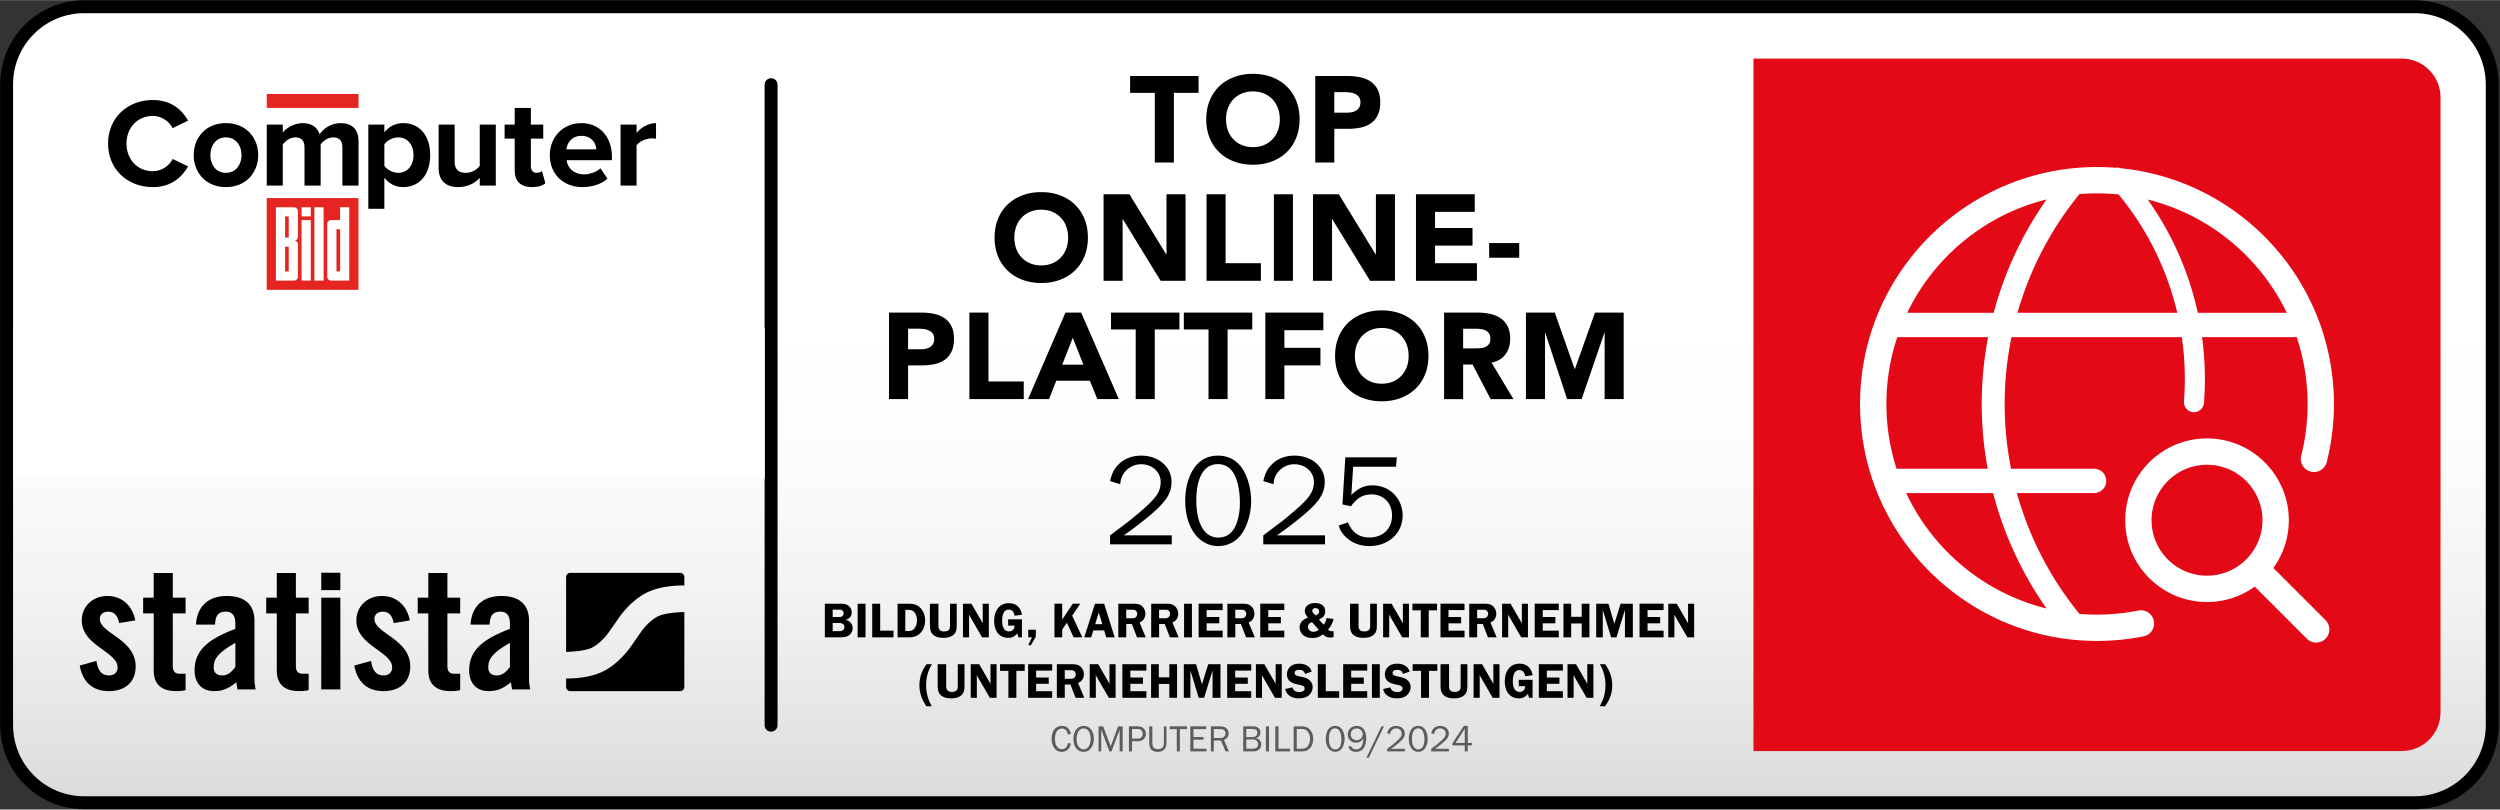 <?xml version="1.0" encoding="UTF-8"?>
<svg xmlns="http://www.w3.org/2000/svg" xmlns:xlink="http://www.w3.org/1999/xlink" xml:space="preserve" x="0" y="0" style="enable-background:new 0 0 1933.78 626.01" version="1.1" viewBox="0 0 1933.78 626.01" width="1933" height="626">
  <rect x="0" y="0" width="1933.78" height="626.01" fill="#333333" stroke="none"/>
  <style>.st2{fill:none;stroke:#000;stroke-width:10;stroke-linecap:round;stroke-linejoin:round;stroke-miterlimit:10}.st3{fill:#fff}.st4{fill:#e52521}.st6{fill:#5c5c5c}</style>
  <linearGradient id="SVGID_1_" x1="-2659.12" x2="-2043.499" y1="1437.08" y2="1437.08" gradientTransform="rotate(-90 -1254.247 -784.057)" gradientUnits="userSpaceOnUse">
    <stop offset="0" style="stop-color:#dadada"></stop>
    <stop offset=".05" style="stop-color:#e0e0e0"></stop>
    <stop offset=".237" style="stop-color:#f1f1f2"></stop>
    <stop offset=".422" style="stop-color:#fcfcfc"></stop>
    <stop offset=".6" style="stop-color:#fff"></stop>
  </linearGradient>
  <path d="M1927.77 65.2v495.62c0 33.14-26.86 60-60 60H66.01c-33.14 0-60-26.86-60-60V65.2c0-33.14 26.86-60 60-60h1801.77c33.13 0 59.99 26.86 59.99 60z" style="fill:url(#SVGID_1_)"></path>
  <path d="M1887.77 75.2v475.62c0 16.57-13.43 30-30 30h-501.45V45.2h501.45c16.57 0 30 13.43 30 30z" style="fill:#e30917"></path>
  <path d="M1927.77 65.07v495.74c0 33.14-26.86 60-60 60H65.11c-33.14 0-60-26.86-60-60V65.07c0-33.14 26.86-60 60-60h1802.66c33.14 0 60 26.86 60 60zM596.44 65.39v495.43" class="st2"></path>
  <path d="M10.45 253.61h581.08v116.16H10.45z" class="st3"></path>
  <path d="M92.13 481.85c-1.05-5.67-3.69-8.83-8.44-8.83-3.82 0-6.46 1.98-6.46 5.67 0 11.08 27.69 15.56 27.69 36.65 0 12.66-8.7 19.12-20.7 19.12-12.92 0-20.3-7.38-22.54-19.78l12.92-3.56c.92 5.93 3.03 11.21 9.76 11.21 3.82 0 6.59-2.24 6.59-6.2 0-12.26-27.69-16.87-27.69-36.26 0-11.21 8.7-18.99 19.78-18.99 11.6 0 19.38 7.78 21.62 18.86l-12.53 2.11zM110.72 474.33V462.2h8.17v-19.12h14.77v19.12h9.89v12.13h-9.89v40.87c0 3.69 1.58 5.8 5.01 5.8h4.88v12.66c-1.98.53-3.69.79-7.38.79-11.08 0-17.27-5.14-17.27-15.95v-44.17h-8.18zM151.59 483.03c.79-14.37 9.89-22.15 23.74-22.15 13.71 0 21.49 6.33 21.49 19.25v45.49c0 2.24.52 5.14.92 7.52h-14.11c-.13-1.98-.66-3.82-.79-5.54-5.54 4.48-10.15 6.86-17.28 6.86-10.02 0-15.03-6.86-15.03-15.95 0-15.56 10.28-24.13 31.51-32.17v-4.22c0-5.93-2.37-9.1-7.25-9.1-6.72 0-8.17 3.95-8.44 10.02h-14.76zm30.46 14.11c-13.45 7.64-16.74 12.53-16.74 18.72 0 4.62 2.37 6.46 6.86 6.46 4.09 0 7.38-3.03 9.89-6.59v-18.59zM205.91 474.33V462.2h8.18v-19.12h14.77v19.12h9.89v12.13h-9.89v40.87c0 3.69 1.58 5.8 5.01 5.8h4.88v12.66c-1.98.53-3.69.79-7.38.79-11.08 0-17.27-5.14-17.27-15.95v-44.17h-8.19zM248.49 456.35V442.9h14.77v13.45h-14.77zm0 76.78V462.2h14.77v70.93h-14.77zM304.53 481.85c-1.06-5.67-3.69-8.83-8.44-8.83-3.82 0-6.46 1.98-6.46 5.67 0 11.08 27.69 15.56 27.69 36.65 0 12.66-8.7 19.12-20.7 19.12-12.92 0-20.3-7.38-22.55-19.78l12.92-3.56c.93 5.93 3.03 11.21 9.76 11.21 3.82 0 6.59-2.24 6.59-6.2 0-12.26-27.69-16.87-27.69-36.26 0-11.21 8.7-18.99 19.78-18.99 11.6 0 19.38 7.78 21.62 18.86l-12.52 2.11zM323.12 474.33V462.2h8.18v-19.12h14.77v19.12h9.89v12.13h-9.89v40.87c0 3.69 1.58 5.8 5.01 5.8h4.88v12.66c-1.98.53-3.69.79-7.38.79-11.07 0-17.27-5.14-17.27-15.95v-44.17h-8.19zM363.99 483.03c.79-14.37 9.89-22.15 23.73-22.15 13.71 0 21.49 6.33 21.49 19.25v45.49c0 2.24.52 5.14.92 7.52h-14.11c-.13-1.98-.66-3.82-.79-5.54-5.54 4.48-10.15 6.86-17.28 6.86-10.02 0-15.03-6.86-15.03-15.95 0-15.56 10.28-24.13 31.51-32.17v-4.22c0-5.93-2.38-9.1-7.25-9.1-6.72 0-8.17 3.95-8.44 10.02h-14.75zm30.46 14.11c-13.45 7.64-16.75 12.53-16.75 18.72 0 4.62 2.37 6.46 6.86 6.46 4.09 0 7.39-3.03 9.89-6.59v-18.59zM526.14 443h-85.05c-1.77 0-3.2 1.43-3.2 3.2v57.95c.15-.02.31-.03.46-.03 0 0 13.77-.28 19.69-3.35 7.3-3.79 12.73-11.63 12.73-11.63 1.38-1.99 2.9-4.19 3.39-4.89.48-.69.98-1.39 1.1-1.55.13-.16.7-.97 1.03-1.44.33-.48 1.74-2.5 3.12-4.5 0 0 8.29-11.98 20.06-18.09 12.75-6.63 29.61-5.89 29.61-5.89.09 0 .18.02.27.03v-6.61a3.212 3.212 0 0 0-3.21-3.2zm-17.32 33.68c-7.29 3.79-12.72 11.63-12.72 11.63-1.39 2-2.91 4.2-3.39 4.89-.48.69-.97 1.39-1.1 1.55-.12.16-.7.96-1.03 1.44-.33.48-1.73 2.51-3.12 4.5 0 0-8.3 11.98-20.06 18.09-12.21 6.35-28.2 5.94-29.51 5.9v6.58c0 1.77 1.43 3.2 3.2 3.2h85.05c1.77 0 3.2-1.43 3.2-3.2v-58.02c-.27.06-.55.09-.83.1.01-.01-13.77.26-19.69 3.34z"></path>
  <g id="Computer_Bild_Logo_00000057146986301589466830000016047522676037880980_">
    <g id="BILD_RED_00000158742610966706963380000002817385124128369844_">
      <path d="M206.31 153.09h70.96v70.96h-70.96zM206.35 72.56h70.99v10.81h-70.99z" class="st4"></path>
    </g>
    <g id="BILD_00000093863824943501379010000014118215641427889593_">
      <defs>
        <path id="SVGID_00000042733211582037375790000007710798277335934094_" d="M213.41 160.18h56.77v56.77h-56.77z"></path>
      </defs>
      <clipPath id="SVGID_00000178923471400312651060000006336542553088332940_">
        <use xlink:href="#SVGID_00000042733211582037375790000007710798277335934094_" style="overflow:visible"></use>
      </clipPath>
      <g style="clip-path:url(#SVGID_00000178923471400312651060000006336542553088332940_)">
        <path d="M243.21 160.18h7.1v56.77h-7.1zM227.6 186.2c1.6 0 2.84-1.89 2.84-3.31v-19.87c0-1.42-1.42-2.84-2.84-2.84h-14.19v56.77h14.19c1.42 0 2.84-1.42 2.84-2.84v-25.54c0-1.42-1.07-2.37-2.84-2.37zm-7.1-18.92h2.84v16.32h-2.84v-16.32zm0 42.57V190.7h2.84v19.16h-2.84zM270.17 160.18h-7.1v9.93h-7.1c-1.42 0-2.84 1.42-2.84 2.84v41.16c0 1.42 1.42 2.84 2.84 2.84h14.19v-56.77zm-9.93 49.67v-32.64h2.84v32.64h-2.84zM233.28 160.19h7.1v7.1h-7.1zM233.27 170.12h7.1v46.83h-7.1z" class="st3"></path>
      </g>
    </g>
    <g id="COMPUTER_00000013885819295749066550000007118962562810740352_">
      <path d="M83.58 110.92c0-20.02 15.14-33.69 34.67-33.69 14.35 0 22.66 7.81 27.24 15.92l-11.91 5.86c-2.73-5.27-8.59-9.47-15.33-9.47-11.82 0-20.41 9.08-20.41 21.39 0 12.3 8.59 21.39 20.41 21.39 6.74 0 12.6-4.1 15.33-9.47l11.91 5.76c-4.69 8.11-12.89 16.01-27.24 16.01-19.53-.01-34.67-13.68-34.67-33.7zM149.83 119.81c0-13.38 9.37-24.71 24.9-24.71 15.62 0 25 11.33 25 24.71 0 13.48-9.37 24.8-25 24.8-15.52 0-24.9-11.33-24.9-24.8zm37.01 0c0-7.32-4.39-13.67-12.11-13.67s-12.01 6.35-12.01 13.67c0 7.42 4.3 13.77 12.01 13.77s12.11-6.35 12.11-13.77zM264.83 143.44v-29.78c0-4.39-1.95-7.52-7.03-7.52-4.39 0-8.01 2.93-9.77 5.47v31.83h-12.5v-29.78c0-4.39-1.95-7.52-7.03-7.52-4.3 0-7.91 2.93-9.77 5.57v31.74h-12.4V96.28h12.4v6.15c1.95-2.83 8.2-7.32 15.43-7.32 6.93 0 11.33 3.22 13.09 8.59 2.73-4.3 8.98-8.59 16.21-8.59 8.69 0 13.87 4.59 13.87 14.26v34.08l-12.5-.01zM297.31 137.38v24.02h-12.4V96.27h12.4v5.96c3.61-4.59 8.79-7.13 14.55-7.13 12.11 0 20.9 8.98 20.9 24.71 0 15.72-8.79 24.8-20.9 24.8-5.57 0-10.74-2.34-14.55-7.23zm22.56-17.57c0-8.11-4.78-13.67-11.91-13.67-4 0-8.59 2.34-10.64 5.37v16.7c2.05 2.93 6.64 5.37 10.64 5.37 7.12-.01 11.91-5.57 11.91-13.77zM371.1 143.44v-5.96c-3.22 3.61-8.89 7.13-16.6 7.13-10.35 0-15.23-5.66-15.23-14.84v-33.5h12.4v28.61c0 6.54 3.42 8.69 8.69 8.69 4.78 0 8.59-2.64 10.74-5.37V96.27h12.4v47.17h-12.4zM398.13 131.72v-24.61h-7.81V96.27h7.81V83.38h12.5v12.89h9.57v10.84h-9.57v21.29c0 2.93 1.56 5.18 4.3 5.18 1.86 0 3.61-.68 4.3-1.37l2.64 9.37c-1.86 1.66-5.18 3.03-10.35 3.03-8.71 0-13.39-4.49-13.39-12.89zM425.28 119.81c0-13.67 10.06-24.71 24.41-24.71 14.06 0 23.63 10.55 23.63 25.98v2.73h-35.06c.78 5.96 5.57 10.94 13.57 10.94 4 0 9.57-1.76 12.6-4.69l5.47 8.01c-4.69 4.3-12.11 6.54-19.43 6.54-14.35 0-25.19-9.67-25.19-24.8zm24.41-14.85c-7.71 0-11.03 5.76-11.62 10.45h23.24c-.29-4.49-3.41-10.45-11.62-10.45zM480 143.44V96.27h12.4v6.45c3.32-4.2 9.18-7.62 15.04-7.62v12.11c-.88-.2-2.05-.29-3.42-.29-4.1 0-9.57 2.34-11.62 5.37v31.15H480z"></path>
    </g>
  </g>
  <path d="M906.38 420.94h-47.74v-6.96c14.74-11 14.74-11 22.2-17.26 13.12-11 16.96-16.35 16.96-24.02 0-7.77-6.56-13.73-15.14-13.73-5.15 0-9.89 2.42-12.92 6.46-2.02 2.63-2.83 4.85-3.23 8.98l-7.87-2.42c1.51-6.06 2.93-8.98 5.95-12.21 4.34-4.84 10.8-7.47 18.17-7.47 13.42 0 23.42 8.68 23.42 20.29 0 9.39-4.64 16.15-19.18 27.96-5.75 4.74-11 8.68-17.76 13.42h37.14v6.96zM962.61 365.13c3.33 6.56 5.15 14.33 5.15 22.51 0 7.57-2.02 15.95-5.45 22.21-4.24 7.87-11.51 12.41-19.98 12.41-15.04 0-25.54-14.43-25.54-35.12 0-8.28 1.72-15.85 4.95-22 4.44-8.48 11.41-12.82 20.29-12.82 9.17-.01 16.14 4.33 20.58 12.81zm-37.25 21.8c0 18.07 6.36 28.77 17.06 28.77 6.56 0 11.2-3.63 13.93-10.6 1.82-4.74 2.73-10.3 2.73-16.35 0-7.47-1.21-14.74-3.43-19.98-2.73-6.46-7.47-9.89-13.63-9.89-10.6-.01-16.66 10.29-16.66 28.05zM1024.89 420.94h-47.74v-6.96c14.74-11 14.74-11 22.21-17.26 13.12-11 16.96-16.35 16.96-24.02 0-7.77-6.56-13.73-15.14-13.73-5.15 0-9.89 2.42-12.92 6.46-2.02 2.63-2.83 4.85-3.23 8.98l-7.87-2.42c1.51-6.06 2.93-8.98 5.95-12.21 4.34-4.84 10.8-7.47 18.17-7.47 13.42 0 23.42 8.68 23.42 20.29 0 9.39-4.64 16.15-19.18 27.96-5.75 4.74-11 8.68-17.76 13.42h37.14v6.96zM1079.8 360.89h-33.11l-1.41 21.8c5.85-5.45 10.09-7.37 16.45-7.37 13.12 0 23.21 10.09 23.21 23.32 0 13.63-10.9 23.62-25.64 23.62-7.17 0-13.42-2.32-18.17-6.86-2.93-2.73-4.24-4.85-5.65-8.98l7.17-2.52c3.33 7.97 8.58 11.71 16.65 11.71 10.5 0 17.46-6.86 17.46-17.06 0-9.49-6.56-16.25-15.85-16.25-6.56 0-11.51 2.83-15.85 9.18l-6.66-1.41 2.22-36.44h39.87l-.69 7.26zM893.26 71.72h-19.09V58.68h52.93v13.04H908v53.87h-14.74V71.72zM933.05 92.14c0-5.35.9-10.21 2.69-14.55 1.79-4.35 4.3-8.05 7.51-11.1 3.21-3.06 7.02-5.4 11.44-7.04 4.41-1.64 9.23-2.46 14.46-2.46s10.05.82 14.46 2.46c4.41 1.64 8.22 3.99 11.44 7.04 3.21 3.06 5.72 6.76 7.51 11.1 1.8 4.35 2.69 9.2 2.69 14.55 0 5.36-.9 10.21-2.69 14.55-1.79 4.35-4.3 8.05-7.51 11.11-3.21 3.06-7.03 5.4-11.44 7.04-4.41 1.64-9.23 2.46-14.46 2.46s-10.05-.82-14.46-2.46c-4.41-1.64-8.22-3.98-11.44-7.04-3.21-3.06-5.72-6.76-7.51-11.11-1.8-4.35-2.69-9.2-2.69-14.55zm15.31 0c0 3.15.49 6.03 1.46 8.65.98 2.62 2.38 4.88 4.21 6.8s4.02 3.42 6.57 4.49c2.55 1.07 5.4 1.61 8.55 1.61 3.15 0 6-.54 8.55-1.61 2.55-1.07 4.74-2.57 6.57-4.49 1.83-1.92 3.23-4.19 4.21-6.8.98-2.61 1.46-5.5 1.46-8.65 0-3.09-.49-5.95-1.46-8.6-.98-2.65-2.38-4.93-4.21-6.85s-4.02-3.42-6.57-4.49c-2.55-1.07-5.4-1.61-8.55-1.61-3.15 0-6 .54-8.55 1.61-2.55 1.07-4.74 2.57-6.57 4.49-1.83 1.92-3.23 4.21-4.21 6.85-.98 2.64-1.46 5.51-1.46 8.6zM1017.35 58.68h24.86c3.46 0 6.74.32 9.83.94 3.09.63 5.78 1.72 8.08 3.26 2.3 1.54 4.13 3.62 5.48 6.24 1.35 2.62 2.03 5.91 2.03 9.88 0 3.91-.63 7.18-1.89 9.83-1.26 2.65-2.99 4.76-5.2 6.33-2.21 1.58-4.82 2.69-7.84 3.36-3.02.66-6.3.99-9.83.99h-10.77v26.08h-14.74V58.68zm14.74 28.35h9.83c1.32 0 2.6-.12 3.83-.38 1.23-.25 2.33-.68 3.31-1.28s1.76-1.42 2.36-2.46c.6-1.04.9-2.35.9-3.92 0-1.7-.39-3.07-1.18-4.11-.79-1.04-1.8-1.84-3.02-2.41-1.23-.57-2.6-.93-4.11-1.09a41.32 41.32 0 0 0-4.35-.24h-7.56v15.89zM769.31 183.63c0-5.35.9-10.21 2.69-14.55 1.79-4.35 4.3-8.05 7.51-11.1 3.21-3.06 7.02-5.4 11.44-7.04 4.41-1.64 9.23-2.46 14.46-2.46s10.05.82 14.46 2.46c4.41 1.64 8.22 3.99 11.44 7.04 3.21 3.06 5.72 6.76 7.51 11.1 1.8 4.35 2.69 9.2 2.69 14.55 0 5.36-.9 10.21-2.69 14.55-1.79 4.35-4.3 8.05-7.51 11.11-3.21 3.06-7.03 5.4-11.44 7.04-4.41 1.64-9.23 2.46-14.46 2.46s-10.05-.82-14.46-2.46c-4.41-1.64-8.22-3.98-11.44-7.04-3.21-3.06-5.72-6.76-7.51-11.11-1.79-4.34-2.69-9.19-2.69-14.55zm15.31 0c0 3.15.49 6.03 1.46 8.65.98 2.62 2.38 4.88 4.21 6.8s4.02 3.42 6.57 4.49c2.55 1.07 5.4 1.61 8.55 1.61 3.15 0 6-.54 8.55-1.61 2.55-1.07 4.74-2.57 6.57-4.49 1.83-1.92 3.23-4.19 4.21-6.8.98-2.61 1.46-5.5 1.46-8.65 0-3.09-.49-5.95-1.46-8.6-.98-2.65-2.38-4.93-4.21-6.85s-4.02-3.42-6.57-4.49c-2.55-1.07-5.4-1.61-8.55-1.61-3.15 0-6 .54-8.55 1.61-2.55 1.07-4.74 2.57-6.57 4.49-1.83 1.92-3.23 4.21-4.21 6.85-.97 2.65-1.46 5.51-1.46 8.6zM853.61 150.17h20.04l28.45 46.5h.19v-46.5h14.74v66.91h-19.28l-29.2-47.63h-.19v47.63h-14.74v-66.91zM933.28 150.17h14.74v53.3h27.31v13.61h-42.06v-66.91zM985.36 150.17h14.74v66.91h-14.74v-66.91zM1015.6 150.17h20.04l28.45 46.5h.19v-46.5h14.74v66.91h-19.28l-29.2-47.63h-.19v47.63h-14.74v-66.91zM1095.27 150.17h45.46v13.61h-30.72v12.48h29.01v13.61h-29.01v13.61h32.42v13.61h-47.16v-66.92zM1175.13 199.22h-23.25v-11.34h23.25v11.34zM687.65 241.67h24.86c3.46 0 6.74.32 9.83.94 3.09.63 5.78 1.72 8.08 3.26 2.3 1.54 4.13 3.62 5.48 6.24 1.35 2.62 2.03 5.91 2.03 9.88 0 3.91-.63 7.18-1.89 9.83-1.26 2.65-2.99 4.76-5.2 6.33-2.21 1.58-4.82 2.69-7.84 3.36-3.02.66-6.3.99-9.83.99H702.4v26.08h-14.74v-66.91zm14.75 28.35h9.83c1.32 0 2.6-.12 3.83-.38 1.23-.25 2.33-.68 3.31-1.28s1.76-1.42 2.36-2.46c.6-1.04.9-2.35.9-3.92 0-1.7-.39-3.07-1.18-4.11-.79-1.04-1.8-1.84-3.02-2.41-1.23-.57-2.6-.93-4.11-1.09a41.32 41.32 0 0 0-4.35-.24h-7.56v15.89zM749.84 241.67h14.74v53.3h27.31v13.61h-42.06v-66.91zM824.13 241.67h12.19l29.11 66.91H848.8l-5.77-14.18h-25.99l-5.58 14.18H795.2l28.93-66.91zm5.67 19.47-8.13 20.79h16.35l-8.22-20.79zM878.47 254.71h-19.09v-13.04h52.93v13.04h-19.09v53.87h-14.74v-53.87zM934.8 254.71h-19.09v-13.04h52.93v13.04h-19.09v53.87H934.8v-53.87zM978.74 241.67h44.89v13.61h-30.15v13.61h27.88v13.61h-27.88v26.08h-14.74v-66.91zM1032.71 275.12c0-5.35.9-10.21 2.69-14.55 1.79-4.35 4.3-8.05 7.51-11.1 3.21-3.06 7.02-5.4 11.44-7.04 4.41-1.64 9.23-2.46 14.46-2.46s10.05.82 14.46 2.46c4.41 1.64 8.22 3.99 11.44 7.04 3.21 3.06 5.72 6.76 7.51 11.1 1.8 4.35 2.69 9.2 2.69 14.55 0 5.36-.9 10.21-2.69 14.55-1.79 4.35-4.3 8.05-7.51 11.11-3.21 3.06-7.03 5.4-11.44 7.04-4.41 1.64-9.23 2.46-14.46 2.46s-10.05-.82-14.46-2.46c-4.41-1.64-8.22-3.98-11.44-7.04-3.21-3.06-5.72-6.76-7.51-11.11-1.79-4.34-2.69-9.19-2.69-14.55zm15.31 0c0 3.15.49 6.03 1.46 8.65.98 2.62 2.38 4.88 4.21 6.8s4.02 3.42 6.57 4.49c2.55 1.07 5.4 1.61 8.55 1.61 3.15 0 6-.54 8.55-1.61 2.55-1.07 4.74-2.57 6.57-4.49 1.83-1.92 3.23-4.19 4.21-6.8.98-2.61 1.46-5.5 1.46-8.65 0-3.09-.49-5.95-1.46-8.6-.98-2.65-2.38-4.93-4.21-6.85s-4.02-3.42-6.57-4.49c-2.55-1.07-5.4-1.61-8.55-1.61-3.15 0-6 .54-8.55 1.61-2.55 1.07-4.74 2.57-6.57 4.49-1.83 1.92-3.23 4.21-4.21 6.85-.97 2.65-1.46 5.52-1.46 8.6zM1117.01 241.67h25.9c3.4 0 6.63.33 9.69.99 3.06.66 5.73 1.76 8.03 3.31 2.3 1.54 4.13 3.62 5.48 6.24 1.35 2.62 2.03 5.88 2.03 9.78 0 4.73-1.23 8.74-3.69 12.05-2.46 3.31-6.05 5.4-10.77 6.29l17.01 28.26h-17.67l-13.99-26.75h-7.28v26.75h-14.74v-66.92zm14.74 27.69h8.69c1.32 0 2.72-.05 4.21-.14 1.48-.09 2.82-.38 4.02-.85 1.2-.47 2.19-1.21 2.98-2.22.79-1.01 1.18-2.42 1.18-4.25 0-1.7-.35-3.05-1.04-4.06a6.96 6.96 0 0 0-2.65-2.32c-1.07-.54-2.3-.9-3.69-1.09-1.39-.19-2.74-.28-4.06-.28h-9.64v15.21zM1180.33 241.67h22.3l15.41 43.66h.19l15.5-43.66h22.21v66.91h-14.74v-51.32h-.19l-17.58 51.32h-11.25l-16.92-51.32h-.19v51.32h-14.74v-66.91z"></path>
  <path d="M1640.48 130.02c-1.4-.15-2.8-.27-4.21-.38-4.69-.36-9.44-.55-14.22-.55-101.06 0-183.28 82.22-183.28 183.28s82.22 183.27 183.28 183.27c12.1 0 24.21-1.19 35.97-3.53 5.52-1.1 9.1-6.46 8-11.97-1.09-5.52-6.46-9.11-11.97-8a164.548 164.548 0 0 1-45.56 2.58c-22.55-27.58-38.97-59.48-48.43-93.45h59.73c5.19 0 9.4-4.21 9.4-9.4s-4.21-9.4-9.4-9.4h-64.22c-3.27-16.4-4.95-33.17-4.95-50.08 0-17.46 1.8-34.79 5.29-51.73h131.76a225.38 225.38 0 0 1 2.33 32.31c0 5.82-.22 11.67-.67 17.41-.33 4.28 2.87 8 7.13 8.32.2.02.4.02.6.02 4.02 0 7.41-3.09 7.72-7.16.47-6.13.72-12.4.72-18.6 0-10.87-.73-21.67-2.19-32.31h73.21c5.46 16.26 8.43 33.65 8.43 51.73 0 13.53-1.66 26.97-4.92 39.95-1.37 5.45 1.93 10.99 7.38 12.36 5.45 1.37 10.99-1.94 12.36-7.39 3.69-14.61 5.55-29.72 5.55-44.92 0-94.86-72.39-173.11-164.84-182.36zm-181.33 182.35c0-18.07 2.96-35.46 8.43-51.73h70.25a273.395 273.395 0 0 0-4.94 51.73c0 16.89 1.56 33.65 4.63 50.08h-70.49c-5.11-15.78-7.88-32.62-7.88-50.08zm123.93 158.19c-48.18-11.87-87.99-45.24-108.64-89.31h67.25c8.29 31.91 22.27 62.22 41.39 89.31zm-40.95-228.72h-66.9c20.86-43.26 60.27-75.95 107.84-87.67-18.77 26.61-32.6 56.35-40.94 87.67zm18.41 0c9.53-33.36 25.78-64.7 47.96-91.82 4.48-.38 8.99-.56 13.56-.56 5.64 0 11.22.29 16.72.86a223.566 223.566 0 0 1 45.35 91.53h-123.59zm139.48 0a238.925 238.925 0 0 0-38.72-87.6c47.46 11.77 86.77 44.43 107.58 87.6h-68.86z" class="st3"></path>
  <path d="m1798.81 479.53-40.33-40.32c7.51-10.4 11.94-23.16 11.94-36.93 0-34.89-28.38-63.27-63.27-63.27s-63.27 28.38-63.27 63.27 28.38 63.27 63.27 63.27c13.78 0 26.55-4.43 36.93-11.93l40.32 40.32c1.99 1.99 4.59 2.98 7.2 2.98 2.61 0 5.21-1 7.2-2.98 3.99-3.98 3.99-10.42.01-14.41zm-134.56-77.25c0-23.65 19.25-42.9 42.9-42.9s42.9 19.25 42.9 42.9-19.25 42.9-42.9 42.9c-23.65.01-42.9-19.24-42.9-42.9zM1640.48 130.02c-1.4-.15-2.8-.27-4.21-.38a7.65 7.65 0 0 1 4.21.38z" class="st3"></path>
  <path d="M650.15 466.85c3.08 0 4.72.43 6.24 1.68 1.6 1.25 2.42 3 2.42 5.03 0 2.92-1.52 4.8-4.72 5.77 1.64.43 2.42.78 3.32 1.6a6.505 6.505 0 0 1 2.11 4.8c0 1.99-.9 3.9-2.38 5.19-1.6 1.37-3.74 1.95-6.98 1.95h-12.13v-26.01h12.12zm-6.05 10.29h4.6c1.48 0 2.15-.16 2.73-.58.7-.51 1.13-1.4 1.13-2.34 0-.82-.31-1.6-.9-2.07-.66-.62-1.13-.7-3.39-.7h-4.17v5.69zm0 10.92h4.68c1.6 0 2.34-.16 3-.55.82-.55 1.36-1.6 1.36-2.65 0-1.95-1.48-3.08-4.1-3.08h-4.95v6.28zM669.49 492.86h-6.08v-26.01h6.08v26.01zM691.17 487.71v5.15h-16.5v-26.01h6.16v20.87h10.34zM702.21 466.85c4.99 0 7.64.97 10.06 3.63 2.15 2.42 3.31 5.66 3.31 9.32 0 3.63-1.13 6.86-3.24 9.28-2.18 2.54-5.23 3.78-9.13 3.78h-8.93v-26.01h7.93zm-1.95 21.13h2.5c2.11 0 3.59-.66 4.68-2.11 1.21-1.64 1.87-3.82 1.87-6.16s-.66-4.41-1.83-5.97c-1.13-1.48-2.5-2.11-4.64-2.11h-2.57v16.35zM740.04 483.07c0 4.25-.58 6.12-2.42 7.76-1.83 1.64-4.41 2.42-7.88 2.42-3.67 0-6.32-.86-8.15-2.57-1.64-1.64-2.3-3.78-2.3-7.6v-16.22h6.59v16.22c0 2.11.2 3 .74 3.78.66.94 1.99 1.44 3.67 1.44s3.16-.55 3.82-1.4c.58-.74.74-1.6.74-3.82v-16.22h5.19v16.21zM764.88 492.86h-5.23l-10.18-17.59c.04.43.04.78.04.9.04.58.08.97.08 1.13v15.56h-4.72v-26.01h6.55l8.85 15.33c-.08-.82-.12-1.21-.12-1.72v-13.61h4.72v26.01zM790.5 492.86h-2.77c-.31-1.37-.39-1.6-.9-3-2.22 2.54-4.02 3.39-7.1 3.39-6.55 0-10.73-5.07-10.73-13.07 0-8.42 4.41-13.73 11.35-13.73 5.54 0 9.2 3.2 10.14 8.93l-5.77.78c-.19-1.33-.39-1.87-.78-2.61-.74-1.37-2.11-2.15-3.71-2.15-3.24 0-5.03 3.08-5.03 8.66 0 5.3 1.87 8.23 5.3 8.23 1.4 0 2.61-.55 3.39-1.6.62-.86.82-1.52.82-2.89h-4.91v-4.88h10.69v13.94zM801.23 492.31l-3.78 6.63h-2.11l2.93-6.08h-2.93v-5.89h5.89v5.34zM821.63 479.09l8.15-12.25h5.81l-6.24 9.28 7.8 16.73h-6.71l-5.15-11.27-3.67 5.3v5.97h-5.97v-26.01h5.97v12.25zM862.22 492.86h-6.55l-1.6-5.34h-8.39l-1.64 5.34h-5.34l8.31-26.01h7.06l8.15 26.01zm-9.55-10.14-2.77-9.13-2.77 9.13h5.54zM871.15 492.86h-6.12v-26.01h11.43c3.35 0 5.19.47 6.75 1.75 1.68 1.37 2.73 3.71 2.73 6.04 0 1.87-.7 3.74-1.95 5.07-.62.66-1.21 1.05-2.54 1.68l4.8 11.47h-6.75l-3.98-10.3h-4.37v10.3zm0-14.74h3.74c2.03 0 2.5-.08 3.24-.55.9-.55 1.52-1.72 1.52-2.85 0-1.01-.47-1.99-1.21-2.57-.78-.58-1.25-.66-3.71-.66h-3.59v6.63zM896.58 492.86h-6.12v-26.01h11.43c3.35 0 5.19.47 6.75 1.75 1.68 1.37 2.73 3.71 2.73 6.04 0 1.87-.7 3.74-1.95 5.07-.62.66-1.21 1.05-2.54 1.68l4.8 11.47h-6.75l-3.98-10.3h-4.37v10.3zm0-14.74h3.74c2.03 0 2.5-.08 3.24-.55.9-.55 1.52-1.72 1.52-2.85 0-1.01-.47-1.99-1.21-2.57-.78-.58-1.25-.66-3.71-.66h-3.59v6.63zM921.97 492.86h-6.08v-26.01h6.08v26.01zM933.36 471.8v5.34h9.75v4.88h-9.75v5.69h12.4v5.15h-18.6v-26.01h18.6v4.95h-12.4zM955.51 492.86h-6.12v-26.01h11.43c3.35 0 5.19.47 6.75 1.75 1.68 1.37 2.73 3.71 2.73 6.04 0 1.87-.7 3.74-1.95 5.07-.62.66-1.21 1.05-2.54 1.68l4.8 11.47h-6.75l-3.98-10.3h-4.37v10.3zm0-14.74h3.74c2.03 0 2.5-.08 3.24-.55.9-.55 1.52-1.72 1.52-2.85 0-1.01-.47-1.99-1.21-2.57-.78-.58-1.25-.66-3.71-.66h-3.59v6.63zM981.02 471.8v5.34h9.75v4.88h-9.75v5.69h12.4v5.15h-18.6v-26.01h18.6v4.95h-12.4zM1031.52 478.66c-.51 2.65-2.11 5.77-4.25 8.27.94.9 1.64 1.21 2.69 1.21.43 0 .51 0 1.56-.12v4.64c-1.13.27-1.72.35-2.61.35-2.46 0-3.86-.62-5.62-2.46-2.85 2.11-4.84 2.81-8.15 2.81-3 0-5.34-.7-7.02-2.14-1.75-1.44-2.85-3.82-2.85-6.05 0-2.14.94-4.13 2.61-5.46 1.05-.86 1.91-1.33 3.82-2.07-1.95-2.57-2.38-3.51-2.38-5.23 0-3.67 3.16-6.08 8.03-6.08 4.72 0 7.72 2.5 7.72 6.43 0 2.96-1.44 4.8-4.91 6.32l3.67 3.98c.98-1.05 1.83-2.96 2.3-5.15l5.39.75zm-16.69 2.46c-2.22.86-3.04 1.83-3.04 3.63 0 2.18 1.72 3.82 4.06 3.82 1.56 0 2.85-.47 4.29-1.56l-5.31-5.89zm2.73-5.23c1.99-.78 2.81-1.68 2.81-3.04 0-1.52-1.17-2.57-2.85-2.57-1.44 0-2.46.82-2.46 1.95 0 .78.39 1.52 1.4 2.54l1.1 1.12zM1065.02 483.07c0 4.25-.58 6.12-2.42 7.76-1.83 1.64-4.41 2.42-7.88 2.42-3.67 0-6.32-.86-8.15-2.57-1.64-1.64-2.3-3.78-2.3-7.6v-16.22h6.59v16.22c0 2.11.2 3 .74 3.78.66.94 1.99 1.44 3.67 1.44s3.16-.55 3.82-1.4c.58-.74.74-1.6.74-3.82v-16.22h5.19v16.21zM1089.87 492.86h-5.23l-10.18-17.59c.04.43.04.78.04.9.04.58.08.97.08 1.13v15.56h-4.72v-26.01h6.55l8.85 15.33c-.08-.82-.12-1.21-.12-1.72v-13.61h4.72v26.01zM1111.59 471.99h-6.44v20.87h-6.16v-20.87h-6.47v-5.15h19.07v5.15zM1120.44 471.8v5.34h9.75v4.88h-9.75v5.69h12.4v5.15h-18.6v-26.01h18.6v4.95h-12.4zM1142.59 492.86h-6.12v-26.01h11.43c3.35 0 5.19.47 6.75 1.75 1.68 1.37 2.73 3.71 2.73 6.04 0 1.87-.7 3.74-1.95 5.07-.62.66-1.21 1.05-2.54 1.68l4.8 11.47h-6.75l-3.98-10.3h-4.37v10.3zm0-14.74h3.74c2.03 0 2.5-.08 3.24-.55.9-.55 1.52-1.72 1.52-2.85 0-1.01-.47-1.99-1.21-2.57-.78-.58-1.25-.66-3.71-.66h-3.59v6.63zM1181.9 492.86h-5.23l-10.18-17.59c.04.43.04.78.04.9.04.58.08.97.08 1.13v15.56h-4.72v-26.01h6.55l8.85 15.33c-.08-.82-.12-1.21-.12-1.72v-13.61h4.72v26.01zM1193.33 471.8v5.34h9.75v4.88h-9.75v5.69h12.4v5.15h-18.6v-26.01h18.6v4.95h-12.4zM1229.44 492.86h-5.97v-10.73h-8.15v10.73h-5.97v-26.01h5.97v10.14h8.15v-10.14h5.97v26.01zM1239.78 471.64v21.22h-5.11v-26.01h9.48l4.56 15.56 4.84-15.56h9.48v26.01h-6.12v-21.22l-6.55 21.22h-4.17l-6.41-21.22zM1274.41 471.8v5.34h9.75v4.88h-9.75v5.69h12.4v5.15h-18.6v-26.01h18.6v4.95h-12.4zM1310.45 492.86h-5.23l-10.18-17.59c.04.43.04.78.04.9.04.58.08.97.08 1.13v15.56h-4.72v-26.01h6.55l8.85 15.33c-.08-.82-.12-1.21-.12-1.72v-13.61h4.72v26.01zM716.6 546.17c-3.67-5.27-5.42-10.53-5.42-16.26 0-5.93 1.79-11.23 5.54-16.26h4.13c-3.16 5.46-4.48 10.33-4.48 16.5 0 5.66 1.56 11.35 4.41 16.03h-4.18zM746.05 529.87c0 4.25-.58 6.12-2.42 7.76-1.83 1.64-4.41 2.42-7.88 2.42-3.67 0-6.32-.86-8.15-2.57-1.64-1.64-2.3-3.78-2.3-7.61v-16.22h6.59v16.22c0 2.11.2 3 .74 3.78.66.94 1.99 1.44 3.67 1.44s3.16-.55 3.82-1.4c.58-.74.74-1.6.74-3.82v-16.22h5.19v16.22zM770.89 539.66h-5.23l-10.18-17.59c.04.43.04.78.04.9.04.58.08.97.08 1.13v15.56h-4.72v-26.01h6.55l8.85 15.33c-.08-.82-.12-1.21-.12-1.72v-13.61h4.72v26.01zM792.61 518.79h-6.44v20.87h-6.16v-20.87h-6.47v-5.15h19.07v5.15zM801.46 518.6v5.34h9.75v4.88h-9.75v5.69h12.4v5.15h-18.6v-26.01h18.6v4.95h-12.4zM823.61 539.66h-6.12v-26.01h11.43c3.35 0 5.19.47 6.75 1.75 1.68 1.37 2.73 3.71 2.73 6.04 0 1.87-.7 3.74-1.95 5.07-.62.66-1.21 1.05-2.54 1.68l4.8 11.47h-6.75l-3.98-10.3h-4.37v10.3zm0-14.74h3.74c2.03 0 2.5-.08 3.24-.55.9-.55 1.52-1.72 1.52-2.85 0-1.01-.47-1.99-1.21-2.57-.78-.58-1.25-.66-3.71-.66h-3.59v6.63zM862.93 539.66h-5.23l-10.18-17.59c.04.43.04.78.04.9.04.58.08.97.08 1.13v15.56h-4.72v-26.01h6.55l8.85 15.33c-.08-.82-.12-1.21-.12-1.72v-13.61h4.72v26.01zM874.35 518.6v5.34h9.75v4.88h-9.75v5.69h12.4v5.15h-18.6v-26.01h18.6v4.95h-12.4zM910.47 539.66h-5.97v-10.73h-8.15v10.73h-5.97v-26.01h5.97v10.14h8.15v-10.14h5.97v26.01zM920.8 518.44v21.22h-5.11v-26.01h9.48l4.56 15.56 4.84-15.56h9.48v26.01h-6.12v-21.22l-6.55 21.22h-4.17l-6.41-21.22zM955.43 518.6v5.34h9.75v4.88h-9.75v5.69h12.4v5.15h-18.6v-26.01h18.6v4.95h-12.4zM991.47 539.66h-5.23l-10.18-17.59c.04.43.04.78.04.9.04.58.08.97.08 1.13v15.56h-4.72v-26.01h6.55l8.85 15.33c-.08-.82-.12-1.21-.12-1.72v-13.61h4.72v26.01zM1009.49 521.1c-.94-2.34-2.07-3.08-4.52-3.08-2.26 0-3.55.86-3.55 2.3 0 1.52.94 2.18 3.74 2.73 3.9.82 5.5 1.33 6.83 2.22 2.18 1.48 3.35 3.67 3.35 6.16 0 2.73-1.48 5.42-3.82 6.94-1.68 1.09-4.13 1.68-6.86 1.68-3.04 0-5.5-.74-7.45-2.22-1.64-1.29-2.38-2.46-3.12-4.99l5.62-1.29c.74 2.5 2.38 3.63 5.27 3.63 2.57 0 4.17-1.05 4.17-2.73 0-1.56-1.05-2.26-4.52-2.96-2.89-.58-4.56-1.13-6.01-2.03-2.03-1.21-3.16-3.35-3.16-5.93 0-2.42.9-4.45 2.65-6.01 1.76-1.56 3.9-2.26 6.83-2.26 2.81 0 5.07.66 6.83 1.99 1.37 1.01 2.07 2.03 2.89 4.13l-5.17 1.72zM1035.85 534.51v5.15h-16.5v-26.01h6.16v20.87h10.34zM1045.17 518.6v5.34h9.75v4.88h-9.75v5.69h12.4v5.15h-18.6v-26.01h18.6v4.95h-12.4zM1067.28 539.66h-6.08v-26.01h6.08v26.01zM1085.26 521.1c-.94-2.34-2.07-3.08-4.52-3.08-2.26 0-3.55.86-3.55 2.3 0 1.52.94 2.18 3.74 2.73 3.9.82 5.5 1.33 6.83 2.22 2.18 1.48 3.35 3.67 3.35 6.16 0 2.73-1.48 5.42-3.82 6.94-1.68 1.09-4.13 1.68-6.86 1.68-3.04 0-5.5-.74-7.45-2.22-1.64-1.29-2.38-2.46-3.12-4.99l5.62-1.29c.74 2.5 2.38 3.63 5.27 3.63 2.57 0 4.17-1.05 4.17-2.73 0-1.56-1.05-2.26-4.52-2.96-2.89-.58-4.56-1.13-6.01-2.03-2.03-1.21-3.16-3.35-3.16-5.93 0-2.42.9-4.45 2.65-6.01 1.76-1.56 3.9-2.26 6.83-2.26 2.81 0 5.07.66 6.83 1.99 1.37 1.01 2.07 2.03 2.89 4.13l-5.17 1.72zM1111.78 518.79h-6.44v20.87h-6.16v-20.87h-6.47v-5.15h19.07v5.15zM1135.02 529.87c0 4.25-.58 6.12-2.42 7.76-1.83 1.64-4.41 2.42-7.88 2.42-3.67 0-6.32-.86-8.15-2.57-1.64-1.64-2.3-3.78-2.3-7.61v-16.22h6.59v16.22c0 2.11.2 3 .74 3.78.66.94 1.99 1.44 3.67 1.44s3.16-.55 3.82-1.4c.58-.74.74-1.6.74-3.82v-16.22h5.19v16.22zM1159.87 539.66h-5.23l-10.18-17.59c.04.43.04.78.04.9.04.58.08.97.08 1.13v15.56h-4.72v-26.01h6.55l8.85 15.33c-.08-.82-.12-1.21-.12-1.72v-13.61h4.72v26.01zM1185.49 539.66h-2.77c-.31-1.37-.39-1.6-.9-3-2.22 2.54-4.02 3.39-7.1 3.39-6.55 0-10.73-5.07-10.73-13.07 0-8.42 4.41-13.73 11.35-13.73 5.54 0 9.2 3.2 10.14 8.93l-5.77.78c-.19-1.33-.39-1.87-.78-2.61-.74-1.37-2.11-2.15-3.71-2.15-3.24 0-5.03 3.08-5.03 8.66 0 5.3 1.87 8.23 5.3 8.23 1.4 0 2.61-.55 3.39-1.6.62-.86.82-1.52.82-2.89h-4.91v-4.88h10.69v13.94zM1196.49 518.6v5.34h9.75v4.88h-9.75v5.69h12.4v5.15h-18.6v-26.01h18.6v4.95h-12.4zM1232.52 539.66h-5.23l-10.18-17.59c.04.43.04.78.04.9.04.58.08.97.08 1.13v15.56h-4.72v-26.01h6.55l8.85 15.33c-.08-.82-.12-1.21-.12-1.72v-13.61h4.72v26.01zM1241.61 513.65c3.71 5.26 5.46 10.53 5.46 16.26 0 5.93-1.79 11.23-5.58 16.26h-4.13c3.16-5.42 4.49-10.34 4.49-16.5 0-5.66-1.56-11.35-4.37-16.03h4.13z"></path>
  <path d="M828.38 575.07c-.52 2-.99 2.99-1.94 4.12-1.25 1.48-3.02 2.26-5.19 2.26-2.2 0-4-.81-5.31-2.35-1.65-1.97-2.55-4.76-2.55-7.89 0-5.97 3.16-9.86 8.04-9.86 3.63 0 5.95 2.06 6.96 6.21l-2.26.44c-.96-3.22-2.35-4.58-4.73-4.58-3.36 0-5.37 3.02-5.37 8.06 0 4.81 2.06 7.92 5.28 7.92 1.39 0 2.78-.7 3.57-1.77.58-.81.87-1.48 1.31-3.04l2.19.48zM846.13 571.39c0 2.9-.93 5.69-2.58 7.63-1.39 1.65-3.13 2.44-5.4 2.44-2.29 0-4.15-.84-5.51-2.49-1.54-1.92-2.38-4.5-2.38-7.51 0-5.97 3.25-10.09 7.95-10.09 4.75-.02 7.92 3.98 7.92 10.02zm-13.35.09c0 4.81 2.15 8.01 5.42 8.01 3.25 0 5.4-3.22 5.4-8.12 0-5.02-2.03-8.03-5.42-8.03-3.28-.01-5.4 3.2-5.4 8.14zM866.05 581.08V564.2l-6.27 16.88h-1.65l-6.32-16.88v16.88h-2.06v-19.35h3.6l5.8 15.46 5.71-15.46h3.54v19.35h-2.35zM873.24 581.08v-19.35h6.85c1.74 0 3.13.41 4.15 1.22 1.28.98 2.12 2.78 2.12 4.55 0 3.34-2.49 5.71-6 5.71h-4.7v7.86h-2.42zm6.84-9.87c2.29 0 3.8-1.48 3.8-3.71 0-2.21-1.48-3.74-3.63-3.74h-4.61v7.46h4.44zM902.27 561.73v12.65c0 2.21-.38 3.57-1.31 4.79-1.13 1.51-2.99 2.29-5.42 2.29-2.55 0-4.35-.75-5.42-2.29-.81-1.19-1.16-2.58-1.16-4.79v-12.65h2.41v12.65c0 1.8.23 2.81.78 3.54.67.87 2.09 1.42 3.6 1.42s2.81-.52 3.57-1.42c.7-.81.96-1.83.96-3.54v-12.65h1.99zM910.24 581.08v-17.23h-5.54v-2.12h13.49v2.12h-5.54v17.23h-2.41zM933.24 581.08h-12.5v-19.35h12.24v2.12h-9.83v6.18h7.8V572h-7.8v6.96h10.09v2.12zM948 581.08l-3.57-8.38h-5.54v8.38h-2.26v-19.35h7.6c3.63 0 6.12 2.2 6.12 5.42 0 1.28-.52 2.67-1.33 3.57-.58.67-1.13.99-2.26 1.39l3.8 8.96H948zm-4.06-10.36c1.39 0 2.29-.32 3.02-1.07.64-.67.99-1.57.99-2.55 0-2-1.42-3.25-3.71-3.25h-5.34v6.88h5.04zM961.66 561.73h7.66c1.65 0 2.64.26 3.63.9 1.33.9 2.06 2.26 2.06 3.83 0 1.25-.52 2.49-1.36 3.28-.52.46-1.02.72-2.06 1.07 1.31.38 1.83.64 2.47 1.25 1.02 1.02 1.54 2.21 1.54 3.65 0 1.94-.87 3.54-2.44 4.5-1.02.61-2.15.87-3.86.87h-7.63v-19.35zm6.55 8.29c1.6 0 2.49-.2 3.19-.72.73-.55 1.19-1.54 1.19-2.58 0-1.91-1.36-3.02-3.77-3.02h-4.81v6.32h4.2zm.99 8.94c2.47 0 3.95-1.25 3.95-3.37 0-.99-.38-1.97-1.02-2.64-.73-.78-1.65-1.1-3.28-1.1h-4.84v7.11h5.19zM979.2 581.08v-19.35h2.41v19.35h-2.41zM997.85 581.08h-11.4v-19.35h2.47v17.23h8.93v2.12zM1000.66 561.73h6.47c2.44 0 4.21.67 5.74 2.12 1.89 1.8 2.93 4.44 2.93 7.48 0 5.6-3.34 9.75-7.86 9.75h-7.28v-19.35zm6.35 17.29c1.74 0 3.28-.58 4.23-1.6 1.31-1.36 2.09-3.68 2.09-6.09 0-2.35-.73-4.44-2.03-5.89-1.04-1.13-2.41-1.68-4.32-1.68h-3.92v15.26h3.95zM1038.62 565.04c.96 1.88 1.48 4.12 1.48 6.47 0 2.18-.58 4.58-1.57 6.38-1.22 2.26-3.31 3.57-5.74 3.57-4.32 0-7.34-4.15-7.34-10.1 0-2.38.49-4.55 1.42-6.32 1.28-2.44 3.28-3.68 5.83-3.68 2.65-.01 4.65 1.24 5.92 3.68zm-10.7 6.26c0 5.19 1.83 8.27 4.9 8.27 1.89 0 3.22-1.04 4-3.04.52-1.36.78-2.96.78-4.7 0-2.15-.35-4.23-.99-5.74-.78-1.86-2.15-2.84-3.92-2.84-3.03-.01-4.77 2.95-4.77 8.05zM1044.89 576.84c.81 1.83 2.12 2.7 4.03 2.7 3.57 0 5.54-3.02 5.63-8.64-1.42 2.41-3.16 3.48-5.71 3.48-3.63 0-6.35-2.76-6.35-6.38 0-3.8 2.93-6.64 6.79-6.64 2.06 0 3.92.72 5.1 1.97 1.54 1.59 2.44 4.41 2.44 7.63 0 2.87-.67 5.45-1.91 7.43-1.22 1.94-3.45 3.1-5.98 3.1-1.62 0-3.07-.46-4.18-1.31-.87-.7-1.28-1.3-1.8-2.64l1.94-.7zm-.06-8.87c0 2.58 1.91 4.47 4.55 4.47 2.55 0 4.67-2.09 4.67-4.61 0-2.58-1.94-4.47-4.61-4.47-2.76-.01-4.61 1.85-4.61 4.61zM1056.95 585.92l11.66-24.19h1.91l-11.69 24.19h-1.88zM1086.71 581.08h-13.72v-2c4.23-3.16 4.23-3.16 6.38-4.96 3.77-3.16 4.87-4.7 4.87-6.9 0-2.23-1.89-3.95-4.35-3.95-1.48 0-2.84.7-3.71 1.86-.58.76-.81 1.39-.93 2.58l-2.26-.7c.44-1.74.84-2.58 1.71-3.51 1.25-1.39 3.1-2.15 5.22-2.15 3.86 0 6.73 2.49 6.73 5.83 0 2.7-1.33 4.64-5.51 8.04-1.65 1.36-3.16 2.49-5.1 3.86h10.67v2zM1102.86 565.04c.96 1.88 1.48 4.12 1.48 6.47 0 2.18-.58 4.58-1.57 6.38-1.22 2.26-3.31 3.57-5.74 3.57-4.32 0-7.34-4.15-7.34-10.1 0-2.38.49-4.55 1.42-6.32 1.28-2.44 3.28-3.68 5.83-3.68 2.64-.01 4.64 1.24 5.92 3.68zm-10.7 6.26c0 5.19 1.83 8.27 4.9 8.27 1.89 0 3.22-1.04 4-3.04.52-1.36.78-2.96.78-4.7 0-2.15-.35-4.23-.99-5.74-.78-1.86-2.15-2.84-3.92-2.84-3.03-.01-4.77 2.95-4.77 8.05zM1120.75 581.08h-13.72v-2c4.23-3.16 4.23-3.16 6.38-4.96 3.77-3.16 4.87-4.7 4.87-6.9 0-2.23-1.89-3.95-4.35-3.95-1.48 0-2.84.7-3.71 1.86-.58.76-.81 1.39-.93 2.58l-2.26-.7c.44-1.74.84-2.58 1.71-3.51 1.25-1.39 3.1-2.15 5.22-2.15 3.86 0 6.73 2.49 6.73 5.83 0 2.7-1.33 4.64-5.51 8.04-1.65 1.36-3.16 2.49-5.1 3.86h10.67v2zM1132.99 581.08v-4.61h-9.54v-1.62l8.85-13.52h3.05v13.23h3.13v1.91h-3.13v4.61h-2.36zm0-15.67c0-.81 0-1.19.06-2.15-.49.9-.7 1.25-1.04 1.83l-6.03 9.46h7.02v-9.14z" class="st6"></path>
</svg>
